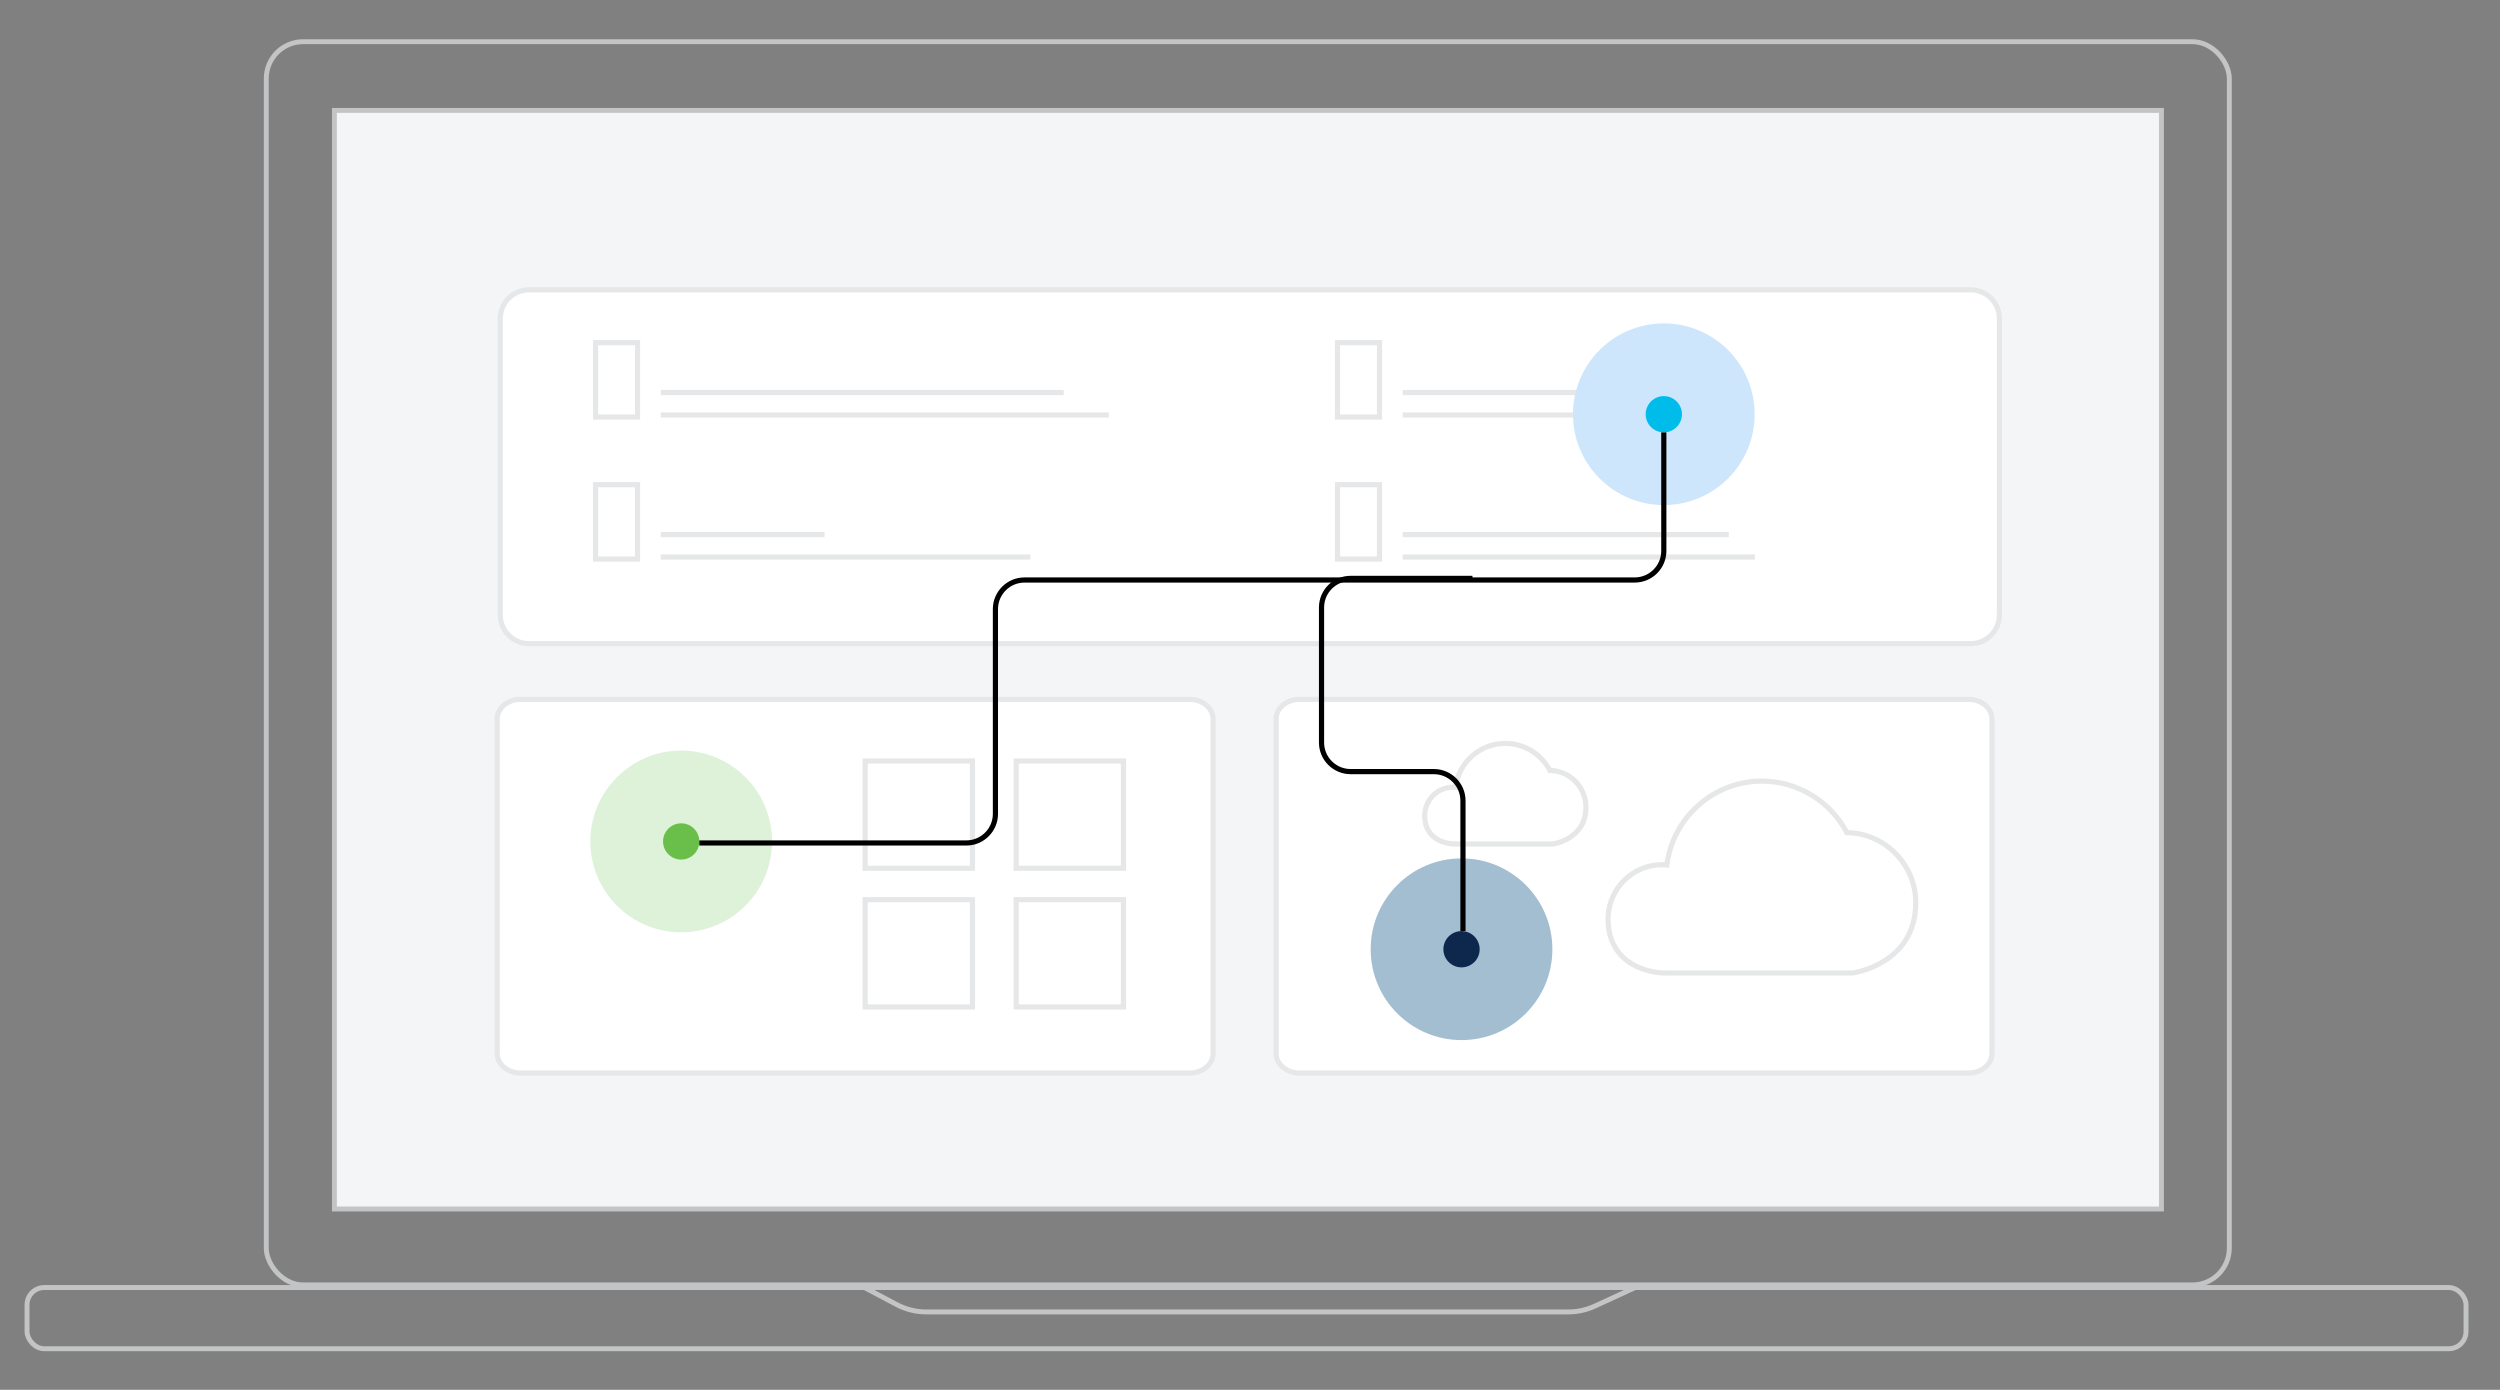 <?xml version="1.0" encoding="UTF-8"?><svg xmlns="http://www.w3.org/2000/svg" viewBox="0 0 295 164"><rect x="0" y="0" width="295" height="164" fill="#808080" stroke="none"/><defs><style>.g{fill:#00bceb;}.h{fill:#6abf4b;}.i{fill:#cee6fc;}.j{fill:#a3bdd1;}.k{fill:#ddf2d8;}.l{fill:#0d274d;}.m{fill:#f4f5f7;}.m,.n{stroke:#c3c4c5;stroke-width:.58px;}.o{fill:#fff;}.o,.p,.q{stroke-width:.61px;}.o,.q{stroke:#e6e7e8;}.p{stroke:#000;}.p,.q,.n{fill:none;}</style></defs><g id="a"><g><rect class="n" x="31.42" y="4.92" width="231.64" height="146.7" rx="4.35" ry="4.35"/><rect class="m" x="39.46" y="13.03" width="215.59" height="129.63"/><rect class="n" x="3.19" y="151.93" width="287.8" height="7.22" rx="2.03" ry="2.03"/><path class="n" d="M101.46,151.64l4.33,2.29c1.09,.58,2.3,.88,3.53,.88h75.72c1.09,0,2.17-.24,3.15-.69l5.38-2.48"/></g></g><g id="b"><path class="o" d="M62.4,34.2H232.56c1.86,0,3.37,1.52,3.37,3.4v34.95c0,1.88-1.51,3.4-3.37,3.4H62.4c-1.86,0-3.37-1.52-3.37-3.4V37.6c0-1.88,1.51-3.4,3.37-3.4Z"/><path class="o" d="M61.44,82.52h78.93c1.53,0,2.77,1.04,2.77,2.31v39.48c0,1.28-1.24,2.31-2.77,2.31H61.44c-1.53,0-2.77-1.04-2.77-2.31v-39.48c0-1.28,1.24-2.31,2.77-2.31Z"/><path class="o" d="M153.35,82.52h78.93c1.53,0,2.77,1.04,2.77,2.31v39.48c0,1.28-1.24,2.31-2.77,2.31h-78.93c-1.53,0-2.77-1.04-2.77-2.31v-39.48c0-1.28,1.24-2.31,2.77-2.31Z"/><g><rect class="o" x="70.28" y="40.43" width="4.95" height="8.78"/><line class="q" x1="77.97" y1="48.97" x2="130.84" y2="48.97"/><line class="q" x1="77.97" y1="46.32" x2="125.52" y2="46.32"/></g><g><rect class="o" x="70.28" y="57.19" width="4.95" height="8.78"/><line class="q" x1="77.97" y1="65.73" x2="121.58" y2="65.73"/><line class="q" x1="77.97" y1="63.08" x2="97.3" y2="63.08"/></g><g><rect class="o" x="157.83" y="40.43" width="4.95" height="8.78"/><line class="q" x1="165.52" y1="48.97" x2="205.71" y2="48.97"/><line class="q" x1="165.52" y1="46.32" x2="194.08" y2="46.32"/></g><g><rect class="o" x="157.83" y="57.19" width="4.95" height="8.78"/><line class="q" x1="165.52" y1="65.73" x2="207.08" y2="65.73"/><line class="q" x1="165.52" y1="63.08" x2="204" y2="63.08"/></g><g id="c"><g id="d"><path class="o" d="M196.49,114.82c-.33,0-3.14-.06-5.04-1.93-1.13-1.11-1.7-2.61-1.7-4.46s.86-3.74,2.36-4.96c1.3-1.06,2.93-1.55,4.58-1.41,.71-5.6,5.5-9.89,11.22-9.89,4.19,0,8.08,2.37,10.02,6.08,2.1,.03,4.07,.84,5.59,2.31,1.64,1.58,2.54,3.7,2.54,5.97,0,7.23-7.36,8.27-7.44,8.28-.03,0-.06,0-.09,0h-22.04Z"/></g></g><g id="e"><g id="f"><path class="o" d="M171.64,99.59c-.17,0-1.65-.03-2.64-1.01-.59-.58-.89-1.37-.89-2.34s.45-1.96,1.24-2.6c.68-.55,1.54-.81,2.4-.74,.37-2.94,2.88-5.18,5.88-5.18,2.2,0,4.23,1.24,5.25,3.19,1.1,.02,2.13,.44,2.93,1.21,.86,.83,1.33,1.94,1.33,3.13,0,3.79-3.86,4.34-3.9,4.34-.02,0-.03,0-.05,0h-11.55Z"/></g></g><g><circle class="i" cx="196.33" cy="48.88" r="10.72"/><circle class="g" cx="196.33" cy="48.88" r="2.14"/></g><g><circle class="j" cx="172.46" cy="112.01" r="10.72"/><circle class="l" cx="172.46" cy="112.01" r="2.14"/></g><g><circle class="k" cx="80.38" cy="99.29" r="10.72"/><circle class="h" cx="80.38" cy="99.29" r="2.14"/></g><rect class="o" x="119.91" y="106.16" width="12.66" height="12.66"/><rect class="o" x="119.91" y="89.8" width="12.66" height="12.66"/><rect class="o" x="102.09" y="106.16" width="12.66" height="12.66"/><rect class="o" x="102.09" y="89.8" width="12.66" height="12.66"/><path class="p" d="M196.33,51.02v13.99c0,1.89-1.54,3.43-3.43,3.43H120.89c-1.89,0-3.43,1.54-3.43,3.43v24.17c0,1.89-1.54,3.43-3.43,3.43h-31.51"/><path class="p" d="M173.75,68.25h-14.38c-1.89,0-3.43,1.54-3.43,3.43v15.94c0,1.89,1.54,3.43,3.43,3.43h9.83c1.89,0,3.43,1.54,3.43,3.43v15.38"/></g></svg>